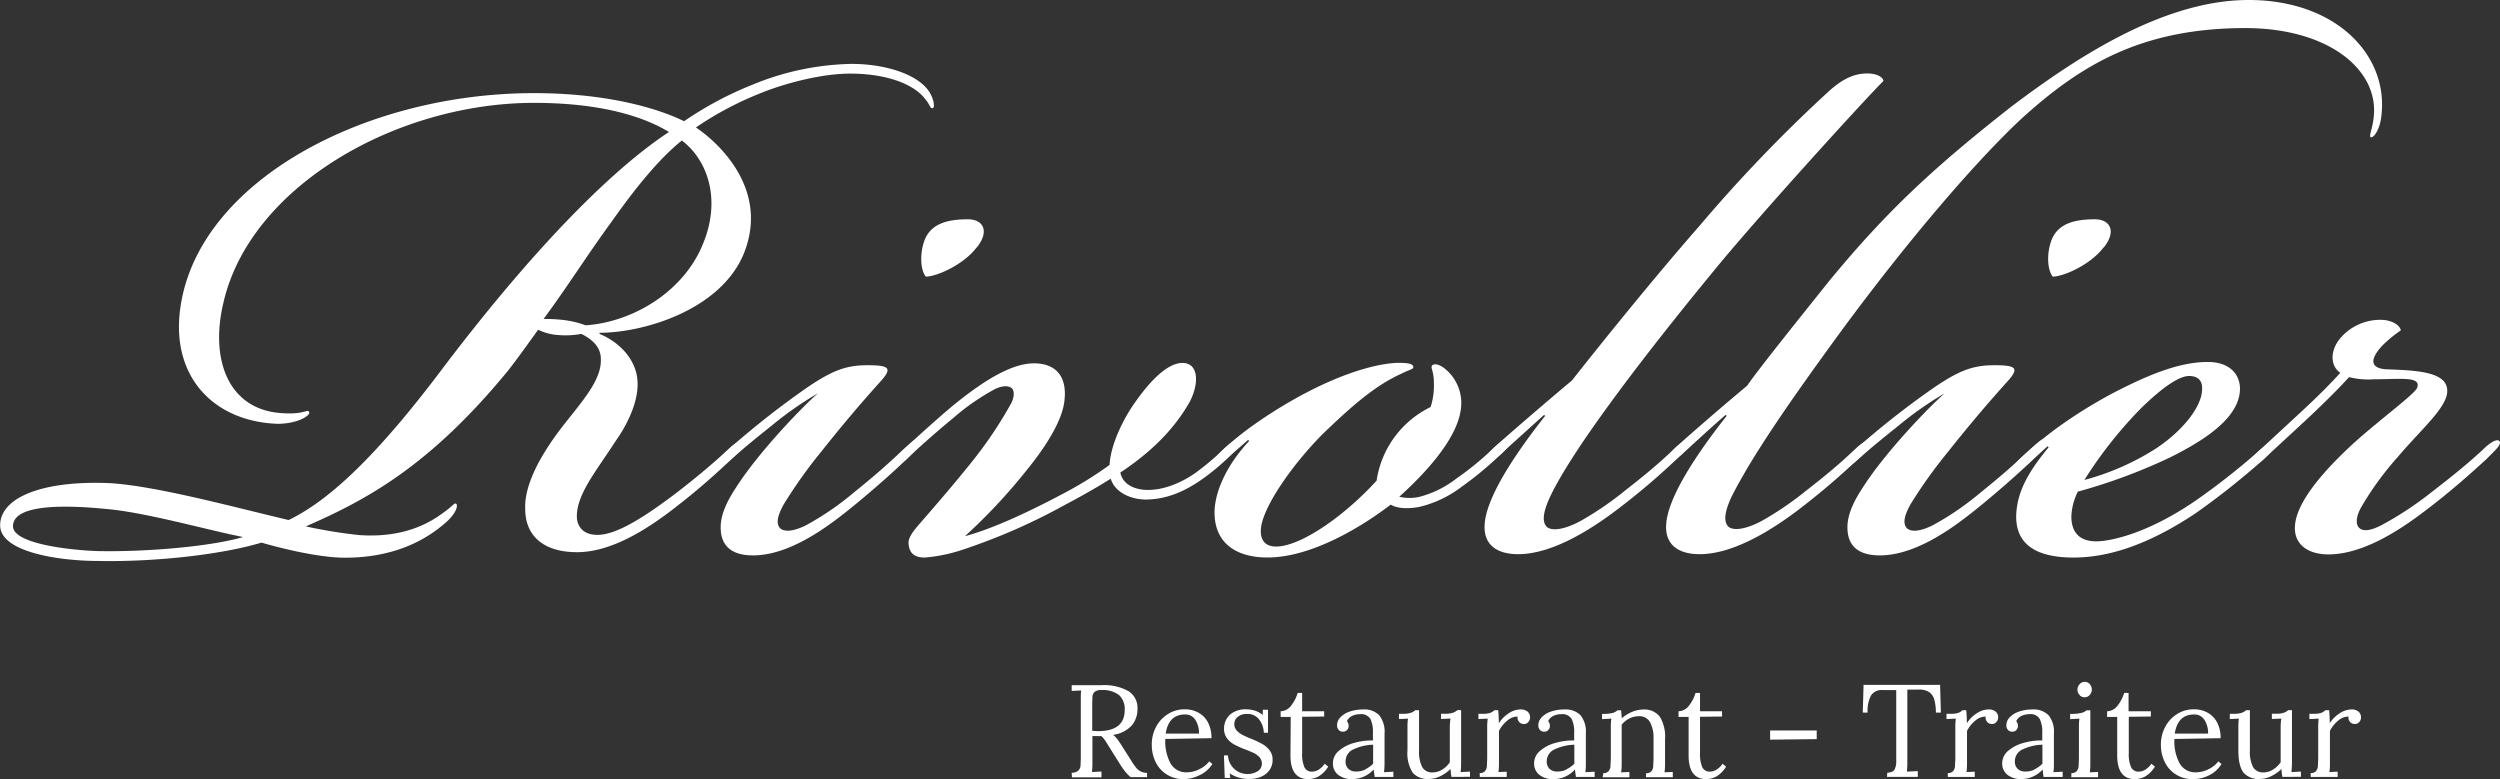 <svg id="Calque_1" data-name="Calque 1" xmlns="http://www.w3.org/2000/svg" viewBox="0 0 475.39 148.16"><rect x="0" y="0" width="475.39" height="148.16" fill="#333333" stroke="none"/><defs><style>.cls-1{fill:#fff;}</style></defs><title>logo</title><path class="cls-1" d="M153.25,41.71a62.57,62.57,0,0,0-11.92,6.37c4.32,2.88,14.18,11.92,9,24.25-4.52,10.48-18.9,14.79-27.33,14.79v.21c3.5,1.44,6.78,4.52,7.2,8.63s-2.06,8.84-4.11,11.71c-3.7,5.76-7.4,10.07-7.4,14.39,0,1.64,1,3.49,3.9,3.49,3.29,0,8-2.67,14.8-7.81,4.31-3.29,7.6-6.16,9.86-8.22,1.23-1.23,2.26-2,2.88-1.44.41.41-.21,1.24-1.44,2.47A127.55,127.55,0,0,1,137.84,120c-6,4.73-12.74,8.84-19.11,8.84-6.58,0-9.86-3.29-9.86-8.22-.21-5.14,3.69-11.3,7.19-15.82,3.9-4.94,7.39-8.84,7.19-12.74,0-2.47-2.06-3.91-3.7-4.73a16.34,16.34,0,0,1-4.52.21,10.23,10.23,0,0,1-3.7-1c-1.44,2-4.11,5.75-5.75,7.81-15,18.28-27.13,24.65-38.43,29.59a95.71,95.71,0,0,0,10.07,1.64c5.55.41,10.69-.62,15-3.49,3.08-2.06,3.08-2.67,3.49-2.47s.21,1.64-1.84,3.49c-5.55,4.94-12.33,6.78-19.32,6.78-4.93,0-12.33-1.84-15.82-2.87-8.22,2.46-21.17,3.7-31,3.49-7.4,0-18.7-1.64-18.7-6.78,0-5.34,8.22-8.63,21.17-8,8.83.61,23.21,4.52,33.69,7,7.61-3.7,16.65-11.91,30-29.79,17.87-23.43,32.26-37.4,42.32-44-4.72-2.87-12.74-5.54-25.68-5.54-26.1,0-53.84,15.82-59,37.81-2.67,10.89.83,20.34,10.69,21.16,4.73.41,5.14-.82,5.55-.21s-2.06,2.27-6,2.27C49.48,104,40.85,95.14,43.52,81c4.32-23.22,35.34-39.45,67-39.45,14.38,0,24,3.08,28.56,5.34a66.85,66.85,0,0,1,13.15-7,51.67,51.67,0,0,1,18.7-3.9c6.17,0,12.54,1.85,14.8,5.34,1,1.65,1,3.08.61,3.08-.61,0-.2-.41-1.85-2.26-2.46-2.67-7.6-4.31-13.76-4.31C165.37,37.81,158.18,39.66,153.25,41.71ZM29.14,120.62c-10.07-1-17.67-.41-17.67,3.29,0,3.28,10.48,4.52,16,4.72,10.07.21,22.2-1,27.74-2.67C48,124.52,36.53,121.23,29.14,120.62ZM125.3,66c-4.52,6.16-8.83,13-12.94,18.49a31.67,31.67,0,0,1,3.9.21,19,19,0,0,1,4.11,1c9-.62,18.5-6.37,22.19-15.21,3.7-8.63,1-16.23-3.9-19.93C134.35,54,129.82,59.59,125.3,66Z" transform="translate(-9 -23.84)"/><path class="cls-1" d="M155.71,104.8c-3.09,2.46-5.35,4.31-7.4,6.16-1.65,1.44-2.47,2.06-3.08,1.64-.41-.41,0-1.23,2.26-3.28a163.74,163.74,0,0,1,14.59-11.51c5.34-3.7,8-4.52,11.91-4.52,4.32,0,4.73.61,2.26,3.29-3.69,4.11-7,8-11.09,13.15A91.17,91.17,0,0,0,158,119.8c-1.24,2.26-1.44,3.69-.62,4.52,1,.82,2.88.41,4.93-.62a54.62,54.62,0,0,0,9-6.16c4.32-3.5,6.17-5.14,9.45-8.22,1.85-1.65,2.68-2.47,3.29-1.85s-1.64,2.67-2.26,3.29c-2.46,2.46-7.6,7-11.71,10.27s-11.1,8.42-17.88,8.42c-4.31,0-6.16-2-6.16-5.34,0-2.67,1.44-5.34,3.08-7.81,4.11-6.37,12.12-14.79,15.41-17.67A65.26,65.26,0,0,0,155.71,104.8Zm39-33.91c-2.47,3.29-7.61,5.55-9.66,5.55-1-1.23-1.23-4.32-.21-7,1.24-3.08,4.32-3.9,8.22-3.9C196,65.55,197.21,67.81,194.75,70.89Z" transform="translate(-9 -23.84)"/><path class="cls-1" d="M220.22,114.86q-3.39,2.16-8.63,4.94a114.84,114.84,0,0,1-19.72,8.63,30.61,30.61,0,0,1-7,1.43c-1.44,0-2.88-.41-3.08-2.46-.21-1.23.82-2.47,1.85-3.7,2.87-3.29,6.78-7.81,10.07-11.92a78.79,78.79,0,0,0,7.6-11.3c.61-1.23.61-2.47,0-2.88-.82-.61-2.26-.2-3.08.21a43.58,43.58,0,0,0-8,5.55c-3.28,2.67-7.6,6.57-8.63,7.6-.82.82-1.64,1.23-2.05.82s0-1.23.82-2c1.23-1.24,8-7.4,10.89-9.66,4.93-3.9,10.07-7.19,14.38-7.19,3.91,0,6.37,2.26,5.76,7.19-.41,3.7-3.5,8.63-7.19,13.15a107.55,107.55,0,0,1-11.72,12.53c5.35-1.43,12.33-4.72,18.5-8a71.76,71.76,0,0,0,9-5.55c.2-3.9,2.67-8.83,4.72-11.71,3.7-5.34,7.2-8.22,9.87-7.6,2.46.61,2.26,4.31.61,7.39-1.44,2.47-4.72,7.81-13.15,13.36.41,2.06,2.26,3.08,4.52,3.29,2.88.2,6.37-.82,9.87-3.29a53.65,53.65,0,0,0,5.13-4.31c1-1,2.47-2.26,3.09-1.65.41.41-.83,1.85-2.06,3.09a42.18,42.18,0,0,1-4.93,4.1c-3.49,2.47-7,3.91-10.89,3.91C223.51,118.77,220.84,117.12,220.22,114.86Z" transform="translate(-9 -23.84)"/><path class="cls-1" d="M242.61,110.76c-1.43,1.23-2.25,1.64-2.67,1.23-.41-.62.62-1.65,1.44-2.47a57.08,57.08,0,0,1,6.37-5.13,87.39,87.39,0,0,1,9.87-6c5.95-3.09,12.32-5.35,17.05-5.55,1.44,0,3.08,0,3.08.82,0,.41-.61.41-2.26,1.23-4.93,2.26-9,5.76-14.79,11.3-6,6-11.51,14-11.92,18.09-.21,2.05.62,3.49,2.88,3.49,4.52,0,12.74-5.55,19.11-12.53a18.59,18.59,0,0,1,10.27-14,13.51,13.51,0,0,0,.62-4.72c0-2.26-.82-2.88-.21-3.29.82-.41,2.06.41,2.88,1.23a8.4,8.4,0,0,1,2.46,7.19c-.61,4.93-5.34,10.89-11.71,16.65a8.47,8.47,0,0,0,3.91,0,19.67,19.67,0,0,0,7-3.5,55.84,55.84,0,0,0,6.58-5.34c1.85-1.64,2.87-2.67,3.49-2s-.62,1.85-2.67,3.7a66.25,66.25,0,0,1-6.58,5.34,21.34,21.34,0,0,1-7.8,3.7c-1.85.41-4.32.41-5.55-.41-5.34,4.11-15,10.06-23.43,10.06-6.37,0-10.27-3.08-10.07-9,.21-4.11,2.67-9,6.58-13.15l-.21-.2Z" transform="translate(-9 -23.84)"/><path class="cls-1" d="M302.61,102.74l-8.42,7.6c-1.24,1-1.85,1.24-2.26.62-.21-.62.41-1.23,1-1.85.83-.82,8.63-7.6,15-12.94,5.35-6.79,15.42-19.32,24.25-29.39A281,281,0,0,1,356.65,41.3c2.47-2.26,4.73-3.49,7.4-3.49,2.06,0,3.08.82,3.08,1.44-3.9,3.9-22,23.83-30.61,34.11C322.75,90,308,109.11,303.64,118.56c-.62,1.44-1.85,4.32-.41,5.55,1.44,1,4.52-.2,6.37-1.23a60.61,60.61,0,0,0,8.42-5.76c3.7-2.87,6.37-5.13,9-7.6.83-.82,2.47-2.26,3.09-1.64.41.41-.21,1.23-1.44,2.46A133.94,133.94,0,0,1,316.17,121c-4.11,3.08-11.71,8.22-18.49,8.22-4.11,0-6.57-1.85-6.37-5.55.21-4.93,5.34-12.94,11.51-20.75Z" transform="translate(-9 -23.84)"/><path class="cls-1" d="M337.13,102.74c-3.08,2.67-6.16,5.55-8.42,7.6-1.24,1-1.85,1.24-2.26.62-.21-.62.41-1.23,1-1.85.82-.82,7.61-6.78,13.77-11.92,2.26-3.29,10.69-13.76,15.62-19.93C368,63.7,377,55.48,391.38,44.18c11.92-9,28.77-20.34,45.2-20.34,16.65,0,26.51,10.47,25.28,21.78-.21,2.67-1.44,4.52-2.06,4.31-.41-.2.42-1.64.62-4.31.62-8.84-9-16.44-24.45-16.44-19.93,0-31.44,7.19-42.33,17-8.63,8-21.58,23-34.73,40.89-9,12.33-16.64,23.22-20.75,31.44-.62,1.44-1.85,4.32-.41,5.55,1.44,1,4.52-.2,6.37-1.23a60.61,60.61,0,0,0,8.42-5.76c3.7-2.87,6.37-5.13,9-7.6.82-.82,2.47-2.26,3.09-1.64.41.41-.21,1.23-1.44,2.46A135.27,135.27,0,0,1,350.69,121c-4.11,3.08-11.71,8.22-18.49,8.22-4.11,0-6.58-1.85-6.37-5.55.21-4.93,5.34-12.94,11.51-20.75Z" transform="translate(-9 -23.84)"/><path class="cls-1" d="M370,104.8c-3.09,2.46-5.35,4.31-7.4,6.16-1.65,1.44-2.47,2.06-3.08,1.64-.41-.41,0-1.23,2.26-3.28a163.74,163.74,0,0,1,14.59-11.51c5.34-3.7,8-4.52,11.91-4.52,4.32,0,4.73.61,2.26,3.29-3.69,4.11-7,8-11.09,13.15a91.17,91.17,0,0,0-7.19,10.07c-1.24,2.26-1.44,3.69-.62,4.52,1,.82,2.88.41,4.93-.62a54.62,54.62,0,0,0,9-6.16c4.32-3.5,6.17-5.14,9.45-8.22,1.85-1.65,2.68-2.47,3.29-1.85s-1.64,2.67-2.26,3.29c-2.46,2.46-7.6,7-11.71,10.27s-11.1,8.42-17.88,8.42c-4.31,0-6.16-2-6.16-5.34,0-2.67,1.44-5.34,3.08-7.81,4.11-6.37,12.12-14.79,15.41-17.67A65.26,65.26,0,0,0,370,104.8Zm39-33.91c-2.47,3.29-7.61,5.55-9.66,5.55-1-1.23-1.23-4.32-.21-7,1.24-3.08,4.32-3.9,8.22-3.9C410.28,65.55,411.51,67.81,409.05,70.89Z" transform="translate(-9 -23.84)"/><path class="cls-1" d="M426.3,119.18a131.64,131.64,0,0,0,12.54-9.86c1.23-1,1.85-1.24,2.26-.83.41.62-.41,1.44-1.65,2.68a143.76,143.76,0,0,1-12.94,10.27c-8.63,5.75-16.23,8.42-23.22,8.42-7.6,0-11.1-2.87-10.89-8.21.2-4.11,2.05-7.81,6.16-12.75l-.2-.2-4.11,3.7c-1,.82-1.65,1-2.06.62-.41-.62.41-1.44,1.24-2.26a75.86,75.86,0,0,1,7.6-6.17,90,90,0,0,1,10.07-6.16c6-3.09,12.12-5.76,17.67-5.76,4.73,0,6.37,2.88,6.16,5.55-.41,5.34-7,9.45-13.15,12.54a106.57,106.57,0,0,1-17.67,6.57,11.53,11.53,0,0,0-1.23,4.73c0,3.08,1.64,4.72,4.72,4.72C410.28,126.78,417.26,125.34,426.3,119.18Zm-7-10.28c5.13-3.49,8.22-7.8,8.42-10.68.21-1.85-.61-2.88-2.46-2.88s-4.93,2.06-9,6a80.8,80.8,0,0,0-10.9,13.77A48.61,48.61,0,0,0,419.32,108.9Z" transform="translate(-9 -23.84)"/><path class="cls-1" d="M464.93,110.76a57.81,57.81,0,0,0-7,9.65c-1,1.85-1,3.29-.2,3.91s2.26.41,4.52-.83a64.9,64.9,0,0,0,9.25-6.16c4.52-3.49,7-5.55,9.65-8,1.44-1.44,2.67-2.06,3.09-1.65.61.62-.83,1.85-2.47,3.5-2.47,2.26-6.58,6-11.71,9.86-4.32,3.29-11.51,8.22-18.29,8.22-4.32,0-6.58-2.26-6.37-5.34.21-4.52,5.34-10.28,9.86-14.59C460.2,104.59,468,99,468.63,97.6c.82-2.26-3.08-1.64-8.22-1.64a14.87,14.87,0,0,1-4.73-.41c-1.64,1.85-4.52,4.72-7.8,7.81l-8.22,7.6c-1.85,1.64-2.67,2.06-3.09,1.64s.21-1.43,2.26-3.28l8-7.4c2.88-2.67,5.55-5.34,7.19-7.19-1.85-1.24-2.06-4.11,0-6.58a10,10,0,0,1,7.81-3.49c1.64,0,3.49.82,3.7,2a24.38,24.38,0,0,0-3.5,2.88c-2.67,2.88-2.05,4.31.62,4.52,5.75.21,11.71.41,11.71,4.11C474.38,101.3,469.45,105.41,464.93,110.76Z" transform="translate(-9 -23.84)"/><path class="cls-1" d="M212.79,170.78a1.8,1.8,0,0,0,1.25-.4,1.47,1.47,0,0,0,.43-.89c0-.34.05-.94.05-1.78V156.93c0-.7,0-1.3.07-1.8l-1.8.1v-1.1c1.73,0,3,0,3.92,0s1.4,0,1.8,0a9.38,9.38,0,0,1,5.15,1.18,3.75,3.75,0,0,1,1.64,3.28,4.91,4.91,0,0,1-1,3.1,5.83,5.83,0,0,1-3.64,1.89,4.38,4.38,0,0,1,.77.78c.24.3.55.76.95,1.39l1.7,2.68a15.92,15.92,0,0,0,.91,1.33,2.85,2.85,0,0,0,.87.75,2.55,2.55,0,0,0,1.26.29v.82H224a7.44,7.44,0,0,1-1.14-1.19c-.31-.4-.67-.93-1.08-1.58l-1.67-2.67-.33-.53c-.27-.44-.5-.81-.7-1.09a4.33,4.33,0,0,0-.65-.75,6.37,6.37,0,0,1-.7,0c-.44,0-.78,0-1,0v4.84a18.46,18.46,0,0,1-.08,2l1.8-.1v1.1h-5.62Zm10.08-11.93a3.57,3.57,0,0,0-1.09-2.85,5.1,5.1,0,0,0-3.37-.94,1.83,1.83,0,0,0-1.25.34,1.31,1.31,0,0,0-.42.85c0,.34-.05.93-.05,1.77v4.8c.5,0,.86.05,1.09.05C221.18,162.87,222.87,161.53,222.87,158.85Z" transform="translate(-9 -23.84)"/><path class="cls-1" d="M231,171.19a5.71,5.71,0,0,1-2.19-2.32,7.38,7.38,0,0,1-.79-3.48,7.07,7.07,0,0,1,.79-3.29,6.37,6.37,0,0,1,2.24-2.45,5.83,5.83,0,0,1,3.25-.93,5.23,5.23,0,0,1,2.57.63,4.44,4.44,0,0,1,1.83,1.86,6.34,6.34,0,0,1,.67,3l-8.78.15a8.85,8.85,0,0,0,1,4.66,3.41,3.41,0,0,0,3.13,1.68,5.29,5.29,0,0,0,2.36-.6,5,5,0,0,0,1.86-1.48l.6.5A5.73,5.73,0,0,1,237,171.3a7,7,0,0,1-3,.7A6,6,0,0,1,231,171.19Zm6-7.85a4.71,4.71,0,0,0-.67-2.57,2.21,2.21,0,0,0-2-1.07c-2.06,0-3.29,1.21-3.67,3.64Z" transform="translate(-9 -23.84)"/><path class="cls-1" d="M244.51,171.69a6.31,6.31,0,0,1-1.67-.79l.1.87h-1.05l-.15-4.29h.77a3.62,3.62,0,0,0,.57,1.82,3.53,3.53,0,0,0,1.34,1.26,3.71,3.71,0,0,0,3.7-.05,1.63,1.63,0,0,0,.83-1.46,1.76,1.76,0,0,0-.41-1.17,3.49,3.49,0,0,0-1-.79c-.41-.2-1-.45-1.71-.73a17.68,17.68,0,0,1-2.12-.94,4.32,4.32,0,0,1-1.38-1.18,3,3,0,0,1-.57-1.9,3.71,3.71,0,0,1,.4-1.65,3.38,3.38,0,0,1,1.35-1.39,4.75,4.75,0,0,1,2.52-.58,5.59,5.59,0,0,1,1.58.25,4.32,4.32,0,0,1,1.51.83l0-1h1v4.37h-.8a4.31,4.31,0,0,0-.89-2.51,2.69,2.69,0,0,0-2.28-1.06,2.62,2.62,0,0,0-1.78.56,1.69,1.69,0,0,0-.66,1.33,1.81,1.81,0,0,0,.43,1.23,3.86,3.86,0,0,0,1.09.84,15.53,15.53,0,0,0,1.74.78,18.16,18.16,0,0,1,2.1,1,4.3,4.3,0,0,1,1.36,1.19,2.8,2.8,0,0,1,.56,1.78,3.27,3.27,0,0,1-.61,2,3.79,3.79,0,0,1-1.6,1.24,5.46,5.46,0,0,1-2.1.41A7.25,7.25,0,0,1,244.51,171.69Z" transform="translate(-9 -23.84)"/><path class="cls-1" d="M254.39,167.41l.05-7.24-1.92,0v-1.08a2.56,2.56,0,0,0,2-1.08,7.17,7.17,0,0,0,1.24-2.41h.85v3.49h4.19v1l-4.19.05c0,2.54,0,4.31,0,5.29s0,1.53,0,1.64a6.26,6.26,0,0,0,.42,2.63,1.5,1.5,0,0,0,1.47.87,2.46,2.46,0,0,0,1.29-.4,4,4,0,0,0,1.11-1.1l.67.55a5.47,5.47,0,0,1-1.92,1.91,4.31,4.31,0,0,1-1.85.46C255.51,172,254.37,170.47,254.39,167.41Z" transform="translate(-9 -23.84)"/><path class="cls-1" d="M263.46,171.18a2.7,2.7,0,0,1-1-2.15,3.09,3.09,0,0,1,1.16-2.44,7.4,7.4,0,0,1,2.92-1.49,12.19,12.19,0,0,1,3.53-.46v-1.55a5.62,5.62,0,0,0-.47-2.53,2.06,2.06,0,0,0-2-.91,3.43,3.43,0,0,0-1.48.32,2.14,2.14,0,0,0-1,1,1.34,1.34,0,0,1,.33.95,1.12,1.12,0,0,1-.28.71,1,1,0,0,1-.8.34,1,1,0,0,1-.82-.34,1.27,1.27,0,0,1-.3-.88,2.16,2.16,0,0,1,.64-1.51,4.28,4.28,0,0,1,1.77-1.09,7.72,7.72,0,0,1,2.53-.4,3.94,3.94,0,0,1,3.09,1.11,5.08,5.08,0,0,1,1,3.51l0,5.61a14.57,14.57,0,0,1-.1,1.7l1.78-.1v1h-3.57c0-.25-.11-.73-.18-1.42a5.49,5.49,0,0,1-3.92,1.82A4.21,4.21,0,0,1,263.46,171.18Zm5.08-1a6,6,0,0,0,1.57-1.11c0-.25,0-.67,0-1.27l0-2.35a9.28,9.28,0,0,0-3.64.84,2.47,2.47,0,0,0-1.6,2.33,1.83,1.83,0,0,0,.55,1.43,2,2,0,0,0,1.4.5A3.9,3.9,0,0,0,268.54,170.21Z" transform="translate(-9 -23.84)"/><path class="cls-1" d="M277.64,170.78a6.86,6.86,0,0,1-1-4.22v-4.44a9.83,9.83,0,0,1,.1-1.63l-1.72.08v-1h.77a4.55,4.55,0,0,0,1.47-.18,2.18,2.18,0,0,0,.85-.5h.73v7.61a6.45,6.45,0,0,0,.61,3.22,2.15,2.15,0,0,0,2,1,3.44,3.44,0,0,0,1.81-.55,4.6,4.6,0,0,0,1.43-1.38v-6.41a12,12,0,0,1,.13-1.9l-1.8.08v-1h.78a4.59,4.59,0,0,0,1.47-.18,2.33,2.33,0,0,0,.85-.5h.72l0,9.44c0,1,0,1.74-.1,2.34l1.79-.1v1H285c-.08-.52-.14-1-.17-1.5a7.17,7.17,0,0,1-1.92,1.36,4.85,4.85,0,0,1-2.15.54A3.75,3.75,0,0,1,277.64,170.78Z" transform="translate(-9 -23.84)"/><path class="cls-1" d="M290.37,170.85a1.31,1.31,0,0,0,1-.36,1.63,1.63,0,0,0,.37-.92c0-.38.06-1,.06-1.76v-5.69a11.06,11.06,0,0,1,.1-1.63l-1.77.08v-1H291a4.07,4.07,0,0,0,1.37-.17,2.26,2.26,0,0,0,.8-.51h.72c.07.65.11,1.48.13,2.47a6,6,0,0,1,1.78-1.82,4.21,4.21,0,0,1,2.41-.8,2,2,0,0,1,1.25.4,1.43,1.43,0,0,1,.49,1.18,1.26,1.26,0,0,1-.31.79,1,1,0,0,1-.88.4,1.1,1.1,0,0,1-.9-.41,1.21,1.21,0,0,1-.28-1,2.93,2.93,0,0,0-1.9.72,6.08,6.08,0,0,0-1.64,2l0,6.13a11.55,11.55,0,0,1-.1,1.7l1.57-.07v1h-5.12Z" transform="translate(-9 -23.84)"/><path class="cls-1" d="M301.72,171.18a2.68,2.68,0,0,1-1-2.15,3.07,3.07,0,0,1,1.17-2.44,7.29,7.29,0,0,1,2.91-1.49,12.26,12.26,0,0,1,3.54-.46v-1.55a5.47,5.47,0,0,0-.48-2.53,2.06,2.06,0,0,0-2-.91,3.36,3.36,0,0,0-1.47.32,2.12,2.12,0,0,0-1,1,1.34,1.34,0,0,1,.33.95,1.07,1.07,0,0,1-.28.71.94.94,0,0,1-.79.34,1,1,0,0,1-.83-.34,1.27,1.27,0,0,1-.3-.88,2.2,2.2,0,0,1,.64-1.51,4.28,4.28,0,0,1,1.77-1.09,7.76,7.76,0,0,1,2.53-.4,4,4,0,0,1,3.1,1.11,5.08,5.08,0,0,1,1,3.51l0,5.61c0,.54,0,1.1-.1,1.7l1.77-.1v1h-3.57c0-.25-.11-.73-.17-1.42A5.53,5.53,0,0,1,304.5,172,4.17,4.17,0,0,1,301.72,171.18Zm5.07-1a6.19,6.19,0,0,0,1.58-1.11c0-.25,0-.67,0-1.27l0-2.35a9.33,9.33,0,0,0-3.65.84,2.49,2.49,0,0,0-1.6,2.33,1.87,1.87,0,0,0,.55,1.43,2,2,0,0,0,1.4.5A3.87,3.87,0,0,0,306.79,170.21Z" transform="translate(-9 -23.84)"/><path class="cls-1" d="M313.88,170.85a1.32,1.32,0,0,0,1-.36,1.66,1.66,0,0,0,.36-.9c0-.36.06-1,.07-1.78l0-5.69a9.83,9.83,0,0,1,.1-1.63l-1.77.1v-1a8.14,8.14,0,0,0,2-.17,2.13,2.13,0,0,0,.92-.51h.72c0,.32.07.83.1,1.52a7.38,7.38,0,0,1,1.94-1.21,5.53,5.53,0,0,1,2.13-.46,3.69,3.69,0,0,1,3.17,1.36,7.24,7.24,0,0,1,1,4.23V169a11.55,11.55,0,0,1-.1,1.7l1.57-.07v1h-5.09v-.75a1.32,1.32,0,0,0,1-.36,1.7,1.7,0,0,0,.37-.92c0-.38.06-1,.06-1.76v-3.5a6.3,6.3,0,0,0-.7-3.23,2.31,2.31,0,0,0-2.12-1.08,4,4,0,0,0-1.78.44,4.37,4.37,0,0,0-1.46,1.18c0,.18,0,.51,0,1l0,6.36a11.55,11.55,0,0,1-.1,1.7l1.57-.07v1h-5.09Z" transform="translate(-9 -23.84)"/><path class="cls-1" d="M330.1,167.41l0-7.24-1.92,0v-1.08a2.56,2.56,0,0,0,2-1.08,7.17,7.17,0,0,0,1.24-2.41h.85v3.49h4.19v1l-4.19.05c0,2.54,0,4.31,0,5.29s0,1.53,0,1.64a6.26,6.26,0,0,0,.42,2.63,1.5,1.5,0,0,0,1.47.87,2.46,2.46,0,0,0,1.29-.4,4,4,0,0,0,1.11-1.1l.67.55a5.47,5.47,0,0,1-1.92,1.91,4.31,4.31,0,0,1-1.85.46Q330.07,172,330.1,167.41Z" transform="translate(-9 -23.84)"/><path class="cls-1" d="M345.6,162.74h8.86v1.65l-8.86.1Z" transform="translate(-9 -23.84)"/><path class="cls-1" d="M367.88,170.78q1.08-.06,1.38-.6a3.53,3.53,0,0,0,.32-1.7v-.77l0-12.65-2.57,0a2.42,2.42,0,0,0-2.21,1,6.27,6.27,0,0,0-.66,3.28h-.92l.15-5.27h14.55l.15,5.27h-.95a9.53,9.53,0,0,0-.31-2.51,2.56,2.56,0,0,0-1-1.4,3.46,3.46,0,0,0-2-.46h-2.12l0,13.6a18.46,18.46,0,0,1-.08,2l2.07-.1v1.1h-5.86Z" transform="translate(-9 -23.84)"/><path class="cls-1" d="M379.38,170.85a1.31,1.31,0,0,0,1-.36,1.63,1.63,0,0,0,.37-.92c0-.38.07-1,.07-1.76v-5.69a9.83,9.83,0,0,1,.1-1.63l-1.78.08v-1H380a4.07,4.07,0,0,0,1.37-.17,2.26,2.26,0,0,0,.8-.51h.72c.07.65.11,1.48.13,2.47a6,6,0,0,1,1.78-1.82,4.21,4.21,0,0,1,2.41-.8,2,2,0,0,1,1.25.4,1.43,1.43,0,0,1,.5,1.18,1.28,1.28,0,0,1-.32.79,1,1,0,0,1-.88.4,1.1,1.1,0,0,1-.9-.41,1.21,1.21,0,0,1-.27-1,2.93,2.93,0,0,0-1.91.72,6.21,6.21,0,0,0-1.64,2l0,6.13a11.55,11.55,0,0,1-.1,1.7l1.57-.07v1h-5.12Z" transform="translate(-9 -23.84)"/><path class="cls-1" d="M390.73,171.18a2.71,2.71,0,0,1-1-2.15,3.07,3.07,0,0,1,1.17-2.44,7.27,7.27,0,0,1,2.92-1.49,12.15,12.15,0,0,1,3.53-.46v-1.55a5.47,5.47,0,0,0-.48-2.53,2,2,0,0,0-2-.91,3.39,3.39,0,0,0-1.47.32,2.05,2.05,0,0,0-1,1,1.38,1.38,0,0,1,.32.95,1.11,1.11,0,0,1-.27.71,1,1,0,0,1-.8.34,1,1,0,0,1-.83-.34,1.27,1.27,0,0,1-.3-.88,2.2,2.2,0,0,1,.64-1.51,4.35,4.35,0,0,1,1.77-1.09,7.76,7.76,0,0,1,2.53-.4,4,4,0,0,1,3.1,1.11,5,5,0,0,1,1,3.51l0,5.61c0,.54,0,1.1-.1,1.7l1.77-.1v1H397.6c-.05-.25-.11-.73-.17-1.42a5.51,5.51,0,0,1-3.92,1.82A4.19,4.19,0,0,1,390.73,171.18Zm5.07-1a6.19,6.19,0,0,0,1.58-1.11c0-.25,0-.67,0-1.27l0-2.35a9.33,9.33,0,0,0-3.65.84,2.48,2.48,0,0,0-1.59,2.33,1.86,1.86,0,0,0,.54,1.43,2,2,0,0,0,1.4.5A3.87,3.87,0,0,0,395.8,170.21Z" transform="translate(-9 -23.84)"/><path class="cls-1" d="M402.89,170.85a1.32,1.32,0,0,0,1-.36,1.7,1.7,0,0,0,.37-.92c0-.38.06-1,.06-1.76v-5.69c0-.49,0-1,.1-1.63l-1.77.1v-1a8.64,8.64,0,0,0,2.11-.18,2.21,2.21,0,0,0,1-.5h.73V169a11.55,11.55,0,0,1-.1,1.7l1.57-.07v1h-5.09ZM404.44,156a1.47,1.47,0,0,1-.4-1,1.53,1.53,0,0,1,.41-1.05,1.23,1.23,0,0,1,.94-.45,1.24,1.24,0,0,1,1,.44,1.57,1.57,0,0,1,.38,1.06,1.48,1.48,0,0,1-.41,1,1.26,1.26,0,0,1-1,.43A1.2,1.2,0,0,1,404.44,156Z" transform="translate(-9 -23.84)"/><path class="cls-1" d="M411.6,167.41l0-7.24-1.92,0v-1.08a2.59,2.59,0,0,0,2-1.08,7.17,7.17,0,0,0,1.24-2.41h.84v3.49H418v1l-4.2.05c0,2.54,0,4.31,0,5.29s0,1.53,0,1.64a6.08,6.08,0,0,0,.43,2.63,1.5,1.5,0,0,0,1.47.87,2.49,2.49,0,0,0,1.29-.4,4,4,0,0,0,1.11-1.1l.67.55a5.47,5.47,0,0,1-1.92,1.91A4.35,4.35,0,0,1,415,172Q411.57,172,411.6,167.41Z" transform="translate(-9 -23.84)"/><path class="cls-1" d="M422.89,171.19a5.69,5.69,0,0,1-2.18-2.32,7.26,7.26,0,0,1-.8-3.48,7,7,0,0,1,.8-3.29,6.27,6.27,0,0,1,2.23-2.45,5.86,5.86,0,0,1,3.26-.93,5.29,5.29,0,0,1,2.57.63,4.47,4.47,0,0,1,1.82,1.86,6.23,6.23,0,0,1,.67,3l-8.78.15a8.85,8.85,0,0,0,1,4.66,3.41,3.41,0,0,0,3.14,1.68,5.25,5.25,0,0,0,2.35-.6,5,5,0,0,0,1.86-1.48l.6.5A5.73,5.73,0,0,1,429,171.3a6.91,6.91,0,0,1-2.95.7A6,6,0,0,1,422.89,171.19Zm6-7.85a4.71,4.71,0,0,0-.68-2.57,2.21,2.21,0,0,0-2-1.07q-3.09,0-3.67,3.64Z" transform="translate(-9 -23.84)"/><path class="cls-1" d="M435.64,170.78c-.66-.82-1-2.23-1-4.22v-4.44a11.32,11.32,0,0,1,.09-1.63l-1.72.08v-1h.78a4.59,4.59,0,0,0,1.47-.18,2.25,2.25,0,0,0,.85-.5h.72v7.61a6.45,6.45,0,0,0,.61,3.22,2.18,2.18,0,0,0,2,1,3.41,3.41,0,0,0,1.8-.55,4.75,4.75,0,0,0,1.44-1.38v-6.41a12.18,12.18,0,0,1,.12-1.9l-1.79.08v-1h.77a4.55,4.55,0,0,0,1.47-.18,2.18,2.18,0,0,0,.85-.5h.73l0,9.44a21.17,21.17,0,0,1-.1,2.34l1.8-.1v1H443c-.08-.52-.14-1-.17-1.5a7.17,7.17,0,0,1-1.92,1.36,4.88,4.88,0,0,1-2.15.54A3.77,3.77,0,0,1,435.64,170.78Z" transform="translate(-9 -23.84)"/><path class="cls-1" d="M448.38,170.85a1.29,1.29,0,0,0,1-.36,1.63,1.63,0,0,0,.38-.92c0-.38.06-1,.06-1.76v-5.69a11.06,11.06,0,0,1,.1-1.63l-1.77.08v-1H449a4.13,4.13,0,0,0,1.38-.17,2.35,2.35,0,0,0,.8-.51h.72c.07.65.1,1.48.12,2.47a6.06,6.06,0,0,1,1.79-1.82,4.19,4.19,0,0,1,2.41-.8,2,2,0,0,1,1.24.4,1.43,1.43,0,0,1,.5,1.18,1.26,1.26,0,0,1-.31.79,1.05,1.05,0,0,1-.89.4,1.13,1.13,0,0,1-.9-.41,1.21,1.21,0,0,1-.27-1,3,3,0,0,0-1.91.72,6.19,6.19,0,0,0-1.63,2l0,6.13a10.3,10.3,0,0,1-.1,1.7l1.57-.07v1h-5.11Z" transform="translate(-9 -23.84)"/></svg>